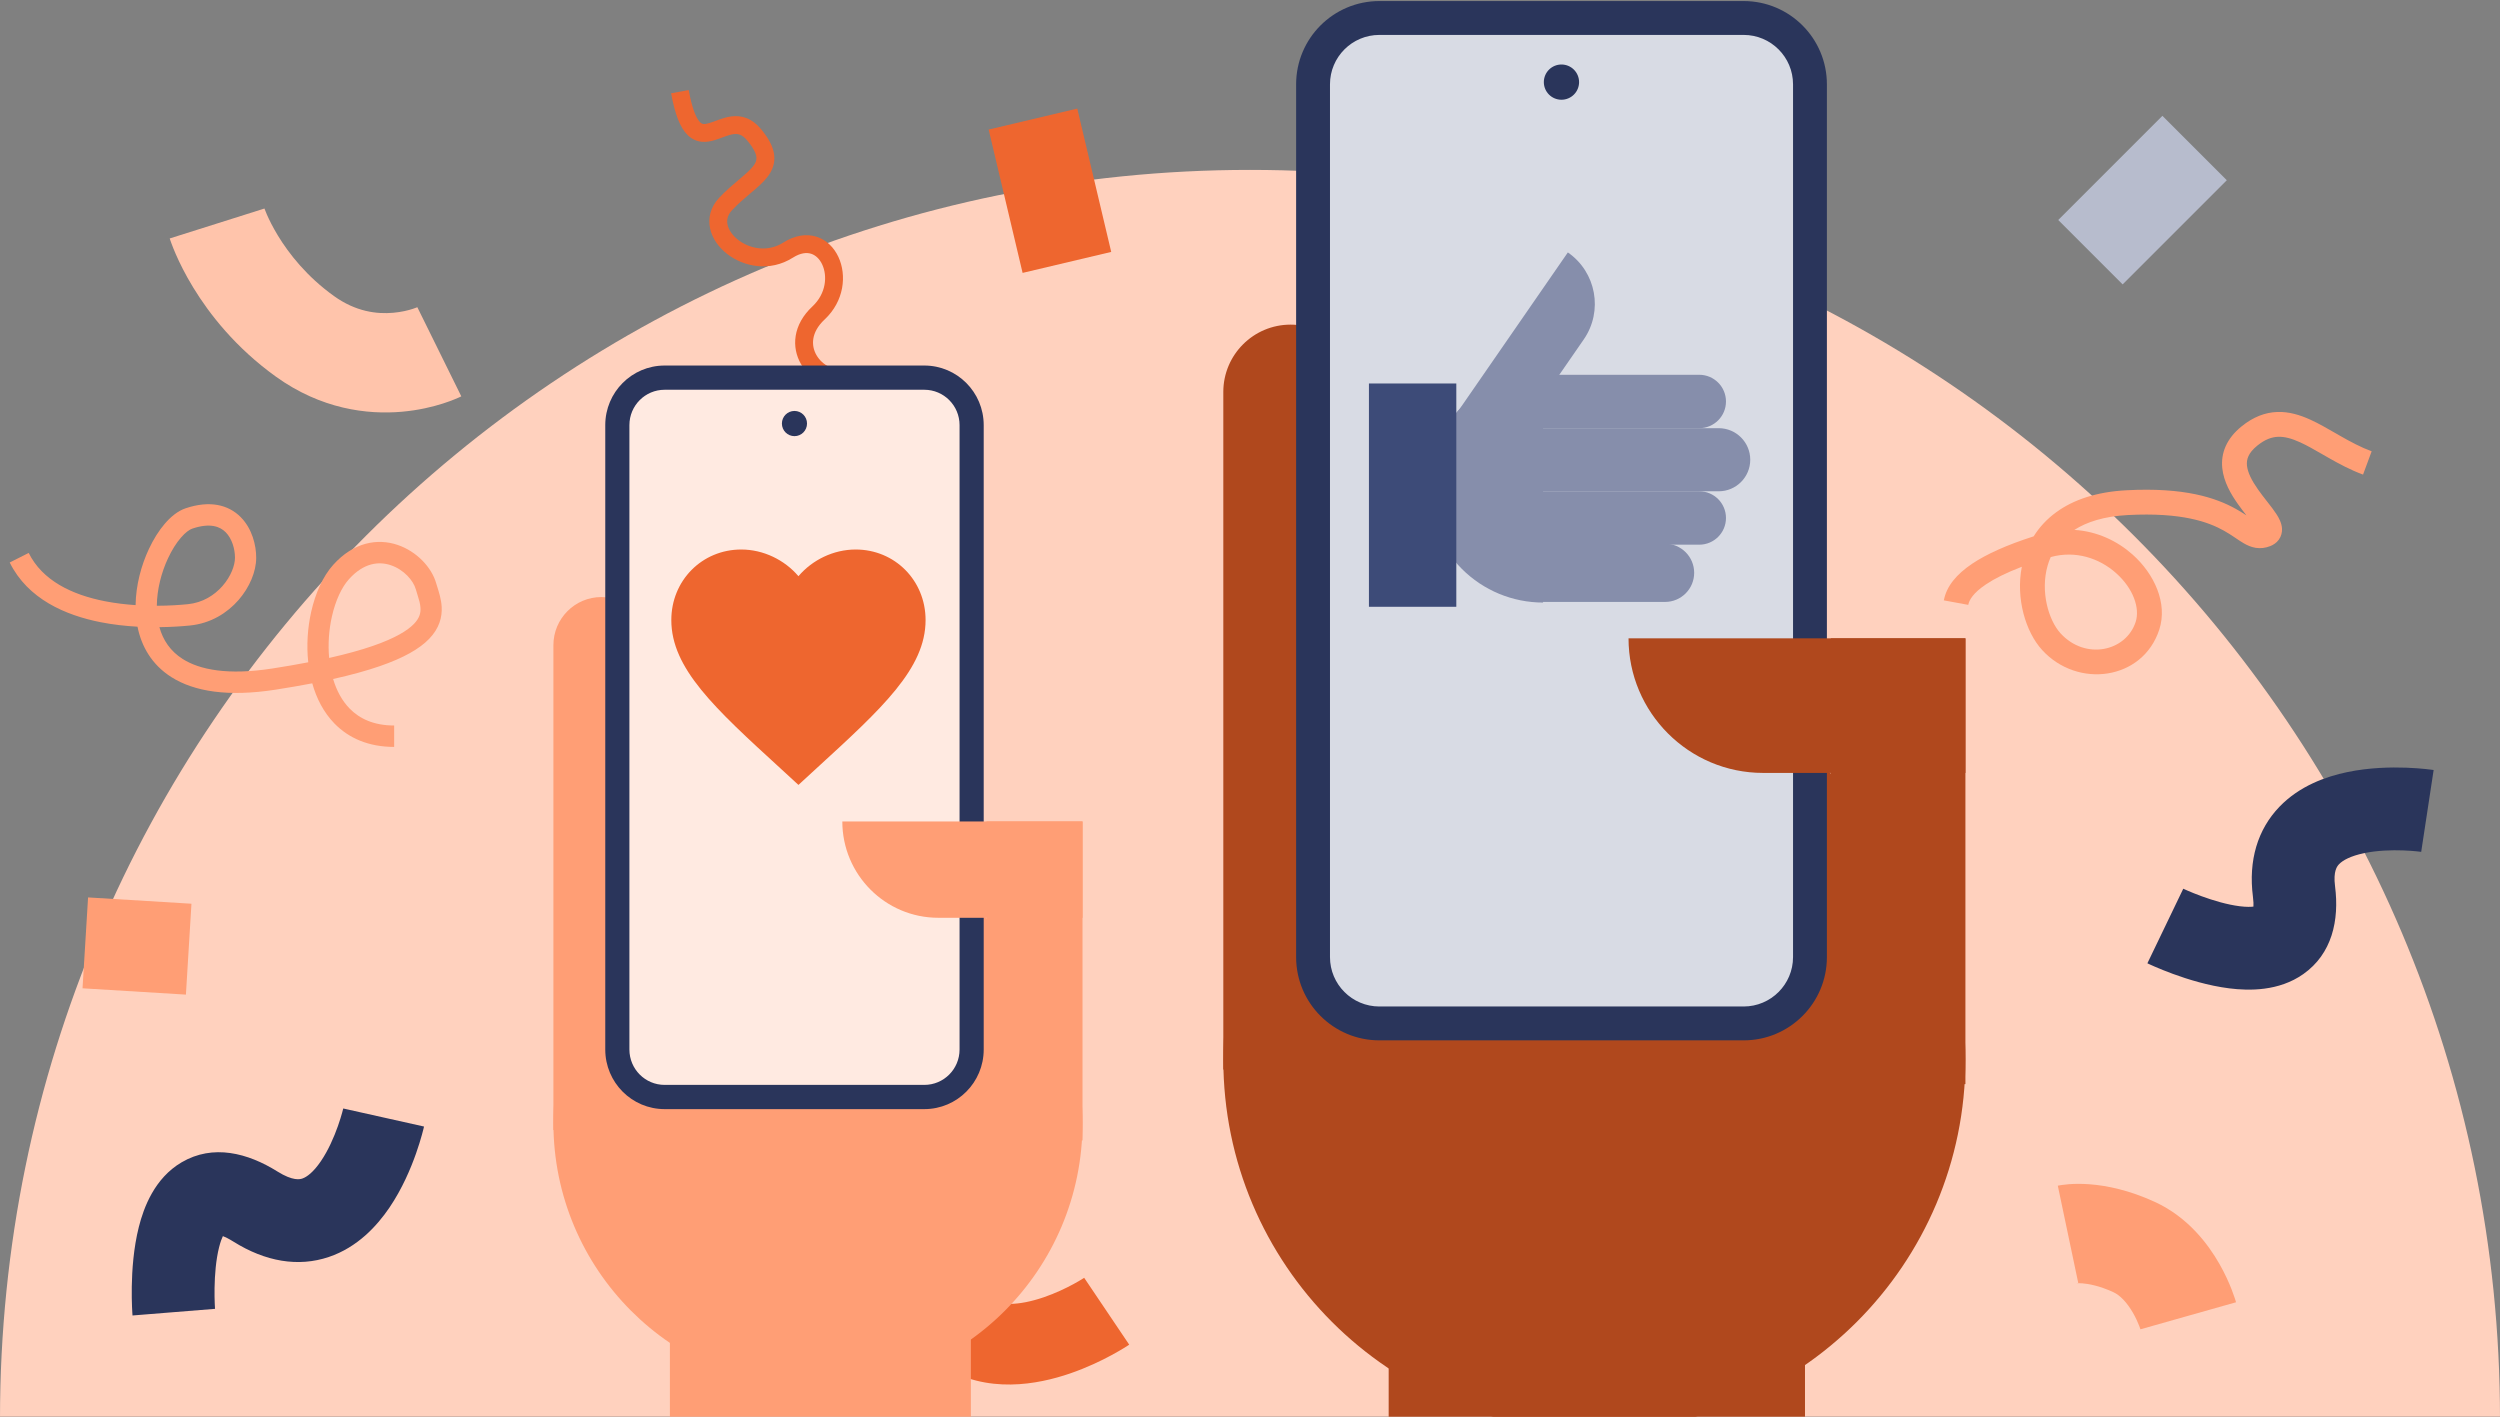 <svg width="515" height="292" viewBox="0 0 515 292" fill="none" xmlns="http://www.w3.org/2000/svg">
<rect x="0" y="0" width="515" height="292" fill="#808080" stroke="none"/>
<g clip-path="url(#clip0_3521_19358)">
<path d="M257.5 34.999C115.287 34.999 0 150.163 0 292.224H515C515 150.163 399.713 34.999 257.5 34.999Z" fill="#FFD1BE"/>
<path fill-rule="evenodd" clip-rule="evenodd" d="M460.624 268.266C460.625 268.269 460.626 268.272 450.779 271.051C440.932 273.831 440.933 273.834 440.933 273.837L440.938 273.853L440.944 273.873L440.952 273.901C440.955 273.913 440.957 273.919 440.957 273.919C440.955 273.913 440.943 273.874 440.921 273.806C440.876 273.669 440.79 273.421 440.662 273.092C440.399 272.419 439.985 271.48 439.412 270.48C438.156 268.29 436.722 266.817 435.366 266.193C432.421 264.839 430.2 264.465 428.953 264.368C428.32 264.318 427.912 264.339 427.762 264.35C427.72 264.353 427.698 264.356 427.698 264.356C427.698 264.356 427.71 264.354 427.736 264.351C427.765 264.346 427.812 264.339 427.877 264.327C427.909 264.322 427.946 264.315 427.988 264.307L428.053 264.293L428.089 264.286L428.107 264.282L428.117 264.28C428.121 264.279 428.126 264.278 426.012 254.267C423.898 244.256 423.902 244.255 423.907 244.254L423.917 244.252L423.937 244.248L423.978 244.24L424.067 244.222C424.13 244.21 424.198 244.197 424.272 244.184C424.421 244.157 424.592 244.129 424.786 244.101C425.173 244.044 425.651 243.988 426.212 243.945C427.336 243.86 428.796 243.83 430.544 243.966C434.059 244.24 438.653 245.181 443.916 247.602C450.768 250.753 454.903 256.357 457.164 260.301C458.349 262.367 459.181 264.259 459.724 265.65C459.998 266.352 460.206 266.945 460.353 267.391C460.427 267.614 460.486 267.802 460.531 267.95C460.553 268.024 460.573 268.088 460.588 268.142L460.61 268.215L460.618 268.246L460.624 268.266Z" fill="#FF9E75"/>
<path fill-rule="evenodd" clip-rule="evenodd" d="M464.208 186.758C464.237 186.339 464.228 185.689 464.104 184.724C463.145 177.251 465.069 170.871 469.561 166.197C473.701 161.891 479.139 159.965 483.552 159.049C488.078 158.11 492.518 158.029 495.679 158.143C497.293 158.202 498.654 158.314 499.63 158.415C500.12 158.466 500.517 158.514 500.805 158.551C500.95 158.57 501.067 158.586 501.156 158.598L501.267 158.614L501.306 158.62L501.328 158.624C501.331 158.624 501.334 158.624 500.048 167.053C498.762 175.482 498.764 175.483 498.767 175.483L498.779 175.485L498.785 175.486C498.785 175.486 498.78 175.485 498.767 175.483C498.742 175.479 498.69 175.472 498.614 175.463C498.461 175.443 498.212 175.412 497.881 175.378C497.215 175.31 496.238 175.228 495.062 175.185C492.645 175.098 489.703 175.189 487.018 175.747C484.219 176.328 482.616 177.224 481.856 178.014C481.449 178.438 480.617 179.43 481.018 182.554C481.922 189.596 480.393 196.496 474.478 200.663C469.43 204.22 463.304 204.11 459.272 203.607C454.873 203.057 450.619 201.72 447.647 200.63C446.119 200.07 444.835 199.54 443.921 199.145C443.463 198.946 443.093 198.78 442.828 198.658C442.696 198.597 442.589 198.548 442.51 198.51L442.412 198.464L442.379 198.448L442.367 198.442L442.362 198.44C442.359 198.439 442.357 198.438 446.058 190.756C449.758 183.075 449.756 183.074 449.754 183.073L449.751 183.071L449.773 183.082C449.804 183.096 449.861 183.123 449.942 183.16C450.104 183.234 450.359 183.35 450.695 183.495C451.368 183.786 452.347 184.191 453.516 184.619C455.938 185.507 458.819 186.365 461.386 186.685C462.815 186.864 463.707 186.821 464.208 186.758ZM464.075 187.41C464.069 187.403 464.084 187.34 464.141 187.243C464.111 187.369 464.082 187.418 464.075 187.41Z" fill="#2A355B"/>
<path fill-rule="evenodd" clip-rule="evenodd" d="M168.196 73.164C169.404 75.253 171.947 76.594 174.58 76.096L175.265 79.713C170.993 80.521 166.946 78.357 165.009 75.007C164.028 73.309 163.571 71.281 163.915 69.166C164.26 67.045 165.389 64.966 167.36 63.123C170.2 60.469 170.476 56.837 169.373 54.479C168.826 53.311 167.998 52.562 167.088 52.274C166.213 51.996 164.96 52.048 163.331 53.079C158.577 56.091 153.148 54.95 149.752 52.283C148.048 50.946 146.712 49.118 146.273 47.04C145.816 44.883 146.371 42.638 148.139 40.754C149.53 39.272 150.964 38.062 152.18 37.036C152.231 36.994 152.281 36.952 152.33 36.91C153.631 35.812 154.571 34.996 155.181 34.2C155.737 33.476 155.895 32.928 155.819 32.332C155.731 31.63 155.28 30.553 153.908 28.913C153.337 28.23 152.843 27.913 152.447 27.761C152.053 27.608 151.634 27.57 151.134 27.632C150.611 27.697 150.044 27.866 149.367 28.108C149.192 28.171 148.998 28.243 148.793 28.319C148.29 28.506 147.721 28.718 147.202 28.874C146.437 29.103 145.515 29.302 144.539 29.202C143.504 29.096 142.523 28.667 141.667 27.836C140.093 26.311 139.04 23.525 138.249 19.216L141.87 18.551C142.653 22.816 143.562 24.546 144.229 25.193C144.493 25.449 144.703 25.519 144.914 25.54C145.184 25.568 145.564 25.522 146.144 25.348C146.547 25.227 146.925 25.086 147.366 24.922C147.598 24.835 147.848 24.742 148.127 24.642C148.866 24.378 149.743 24.096 150.679 23.979C151.639 23.859 152.694 23.909 153.776 24.327C154.856 24.745 155.839 25.483 156.732 26.551C158.289 28.412 159.254 30.146 159.472 31.871C159.703 33.701 159.057 35.197 158.102 36.441C157.202 37.614 155.925 38.693 154.705 39.723L154.595 39.815C153.355 40.862 152.064 41.951 150.823 43.273C149.865 44.295 149.671 45.32 149.874 46.278C150.094 47.315 150.825 48.445 152.025 49.388C154.438 51.283 158.168 51.992 161.361 49.969C163.707 48.484 166.083 48.092 168.203 48.765C170.288 49.427 171.82 51.024 172.707 52.918C174.47 56.685 173.908 62.042 169.874 65.812C168.409 67.182 167.745 68.552 167.548 69.757C167.351 70.968 167.605 72.142 168.196 73.164Z" fill="#EE662F"/>
<path fill-rule="evenodd" clip-rule="evenodd" d="M45.915 254.637C46.4 254.824 47.114 255.166 48.105 255.786C54.668 259.89 61.419 261.071 67.743 258.934C73.631 256.945 77.644 252.567 80.227 248.762C82.87 244.866 84.623 240.674 85.696 237.634C86.246 236.078 86.646 234.738 86.914 233.768C87.049 233.282 87.151 232.884 87.223 232.594C87.259 232.449 87.287 232.331 87.308 232.241L87.334 232.128L87.343 232.088L87.347 232.073L87.348 232.066C87.349 232.063 87.35 232.06 79.027 230.206C70.704 228.352 70.705 228.35 70.706 228.347L70.707 228.343L70.708 228.336C70.707 228.339 70.707 228.342 70.706 228.346C70.7 228.372 70.688 228.423 70.669 228.499C70.631 228.651 70.568 228.899 70.478 229.226C70.296 229.882 70.011 230.837 69.616 231.958C68.799 234.272 67.624 236.964 66.116 239.187C64.546 241.5 63.184 242.475 62.285 242.778C61.822 242.935 60.377 243.347 57.147 241.327C51.041 237.509 43.889 235.637 37.418 239.435C31.823 242.719 29.604 248.773 28.6 252.751C27.488 257.156 27.199 261.77 27.147 265.049C27.12 266.738 27.155 268.183 27.197 269.218C27.219 269.737 27.242 270.157 27.261 270.459C27.27 270.611 27.279 270.732 27.285 270.822L27.294 270.933L27.296 270.97L27.297 270.984L27.298 270.989C27.298 270.992 27.298 270.994 35.797 270.305C44.295 269.616 44.296 269.618 44.296 269.62L44.294 269.594C44.291 269.556 44.286 269.489 44.281 269.394C44.269 269.204 44.252 268.906 44.236 268.519C44.204 267.743 44.177 266.627 44.198 265.32C44.241 262.609 44.487 259.489 45.134 256.925C45.417 255.804 45.702 255.082 45.915 254.637ZM45.073 254.432C45.076 254.44 45.139 254.451 45.25 254.439C45.125 254.417 45.07 254.424 45.073 254.432ZM70.708 228.336L70.708 228.335L70.71 228.329C70.71 228.328 70.709 228.33 70.708 228.336ZM44.297 269.629C44.297 269.63 44.297 269.63 44.297 269.628L44.297 269.629Z" fill="#2A355B"/>
<path fill-rule="evenodd" clip-rule="evenodd" d="M469.109 84.867C466.584 84.959 464.145 85.904 461.759 87.84C458.656 90.358 457.474 93.34 457.787 96.428C458.074 99.254 459.588 101.816 460.983 103.797C461.579 104.644 462.203 105.451 462.767 106.173C462.152 105.765 461.436 105.308 460.604 104.844C456.475 102.541 450.038 100.36 438.049 100.993C431.876 101.318 427.106 102.95 423.585 105.516C421.614 106.952 420.084 108.646 418.937 110.484C413.374 112.271 409.217 114.149 406.268 116.127C403.051 118.284 400.964 120.775 400.431 123.677L405.462 124.602C405.643 123.621 406.461 122.157 409.118 120.375C410.864 119.204 413.273 117.988 416.496 116.755C415.232 123.256 417.252 130.148 420.691 133.913C427.995 141.91 441.398 140.144 444.808 129.71C446.595 124.24 443.735 118.163 439.292 114.22C436.168 111.446 431.982 109.441 427.318 109.159C429.837 107.548 433.388 106.362 438.318 106.101C449.514 105.51 454.961 107.554 458.112 109.312C458.929 109.768 459.626 110.224 460.282 110.665C460.379 110.73 460.478 110.797 460.578 110.865C461.116 111.229 461.694 111.619 462.239 111.932C462.908 112.315 463.722 112.701 464.675 112.853C465.681 113.013 466.674 112.889 467.66 112.502C468.257 112.268 468.928 111.87 469.429 111.183C469.956 110.461 470.126 109.656 470.096 108.937C470.044 107.71 469.402 106.612 468.952 105.917C468.44 105.124 467.767 104.261 467.13 103.447C467.099 103.408 467.069 103.369 467.038 103.33C466.403 102.518 465.765 101.703 465.166 100.852C463.871 99.012 463.024 97.36 462.877 95.911C462.756 94.723 463.068 93.367 464.982 91.813C466.631 90.475 468.029 90.026 469.295 89.98C470.626 89.932 472.079 90.32 473.833 91.119C475.268 91.772 476.725 92.612 478.379 93.564C478.784 93.798 479.201 94.038 479.633 94.284C481.761 95.497 484.144 96.79 486.788 97.767L488.561 92.968C486.331 92.144 484.248 91.026 482.166 89.839C481.791 89.625 481.411 89.406 481.029 89.186C479.358 88.223 477.633 87.228 475.954 86.463C473.859 85.509 471.568 84.778 469.109 84.867ZM422.447 114.755C427.616 113.33 432.5 115.031 435.896 118.045C439.497 121.242 440.858 125.326 439.945 128.121C437.953 134.218 429.577 136.056 424.468 130.463C421.999 127.76 420.271 121.84 421.817 116.488C421.987 115.9 422.196 115.321 422.447 114.755Z" fill="#FF9E75"/>
<path d="M203.664 26.689L221.918 22.366L228.91 51.894L210.656 56.217L203.664 26.689Z" fill="#EE662F"/>
<path d="M39.441 186.167L38.299 204.89L17.001 203.591L18.143 184.867L39.441 186.167Z" fill="#FF9E75"/>
<path d="M445.457 23.864L458.721 37.129L437.264 58.586L424 45.321L445.457 23.864Z" fill="#B7BCCD"/>
<path d="M367.793 278.983L350.412 286.039L338.998 257.923L356.379 250.867L367.793 278.983Z" fill="white"/>
<path fill-rule="evenodd" clip-rule="evenodd" d="M46.495 109.647C45.379 108.521 43.385 107.627 39.623 108.893C39.05 109.086 38.221 109.649 37.268 110.756C36.342 111.83 35.42 113.277 34.623 114.981C33.251 117.915 32.335 121.421 32.304 124.787C34.895 124.779 37.133 124.621 38.714 124.461C41.727 124.157 44.156 122.64 45.853 120.694C47.589 118.703 48.406 116.444 48.406 114.89C48.406 113.066 47.784 110.948 46.495 109.647ZM32.84 129.196C35.396 129.169 37.587 129.01 39.149 128.852C43.422 128.421 46.822 126.261 49.135 123.61C51.407 121.004 52.778 117.748 52.778 114.89C52.778 112.301 51.941 108.903 49.586 106.527C47.058 103.976 43.222 103.031 38.24 104.707C36.627 105.25 35.179 106.456 33.968 107.86C32.731 109.296 31.603 111.101 30.669 113.098C29.093 116.467 27.986 120.566 27.933 124.654C25.878 124.519 23.725 124.268 21.588 123.847C14.81 122.515 8.733 119.6 5.911 113.903L2 115.876C5.736 123.417 13.503 126.753 20.752 128.179C23.326 128.685 25.904 128.965 28.326 129.099C29.134 133.13 31.252 136.917 35.31 139.487C40.033 142.48 47.017 143.586 56.752 142.075C59.486 141.65 62.004 141.213 64.325 140.765C65.189 143.85 66.661 146.756 68.914 149.061C71.84 152.054 75.922 153.866 81.196 153.866V149.454C76.996 149.454 74.066 148.049 72.027 145.963C70.462 144.362 69.334 142.266 68.621 139.874C72.42 139.026 75.584 138.144 78.214 137.236C83.179 135.522 86.423 133.658 88.41 131.597C90.501 129.428 91.109 127.135 90.984 124.977C90.897 123.47 90.413 121.941 90.078 120.886C89.991 120.612 89.914 120.369 89.857 120.167C88.911 116.825 85.782 113.556 81.888 112.245C77.766 110.859 72.859 111.673 68.649 116.348C66.489 118.745 64.951 122.267 64.103 126.043C63.37 129.312 63.118 132.922 63.499 136.432C61.242 136.868 58.778 137.296 56.087 137.713C46.877 139.143 41.109 137.952 37.634 135.75C35.084 134.135 33.571 131.847 32.84 129.196ZM67.804 135.537C71.413 134.728 74.375 133.897 76.799 133.061C81.49 131.442 83.985 129.859 85.277 128.519C86.465 127.287 86.677 126.225 86.62 125.234C86.568 124.337 86.325 123.564 86.025 122.609C85.907 122.234 85.78 121.83 85.653 121.38C85.142 119.574 83.169 117.328 80.505 116.432C78.069 115.612 74.96 115.9 71.884 119.316C70.4 120.963 69.114 123.692 68.368 127.018C67.761 129.718 67.542 132.679 67.804 135.537Z" fill="#FF9E75"/>
<path fill-rule="evenodd" clip-rule="evenodd" d="M220.393 282.947C213.867 285.181 203.292 287.282 194.047 281.347C186.051 276.212 182.421 269.249 180.883 263.599C180.127 260.822 179.872 258.366 179.807 256.57C179.774 255.666 179.789 254.912 179.816 254.345C179.829 254.061 179.846 253.822 179.862 253.634C179.87 253.539 179.878 253.457 179.885 253.388L179.895 253.294L179.899 253.254L179.901 253.236L179.902 253.228C179.903 253.224 179.903 253.22 188.149 254.188C196.395 255.156 196.395 255.152 196.396 255.148L196.397 255.14L196.398 255.125L196.401 255.099L196.405 255.06L196.408 255.027C196.409 255.026 196.405 255.065 196.402 255.139C196.395 255.289 196.387 255.575 196.401 255.968C196.43 256.764 196.547 257.924 196.905 259.238C197.595 261.772 199.157 264.894 203.019 267.374C205.632 269.052 209.78 269.029 215.013 267.237C217.399 266.421 219.536 265.39 221.093 264.547C221.862 264.131 222.464 263.774 222.857 263.533C223.052 263.413 223.194 263.322 223.277 263.269C223.318 263.243 223.344 263.226 223.354 263.219L223.351 263.221L223.341 263.228C223.339 263.229 223.337 263.23 227.979 270.114C232.621 276.997 232.619 276.999 232.617 277L232.601 277.011L232.575 277.028L232.503 277.076C232.446 277.114 232.372 277.162 232.281 277.221C232.1 277.338 231.852 277.495 231.544 277.684C230.928 278.062 230.064 278.572 228.998 279.149C226.887 280.292 223.886 281.75 220.393 282.947ZM223.358 263.216C223.361 263.215 223.359 263.215 223.354 263.219L223.358 263.216Z" fill="#EE662F"/>
<path fill-rule="evenodd" clip-rule="evenodd" d="M34.963 49.121C34.962 49.118 34.961 49.114 44.72 46.039C54.479 42.964 54.478 42.961 54.477 42.957L54.474 42.951L54.471 42.938L54.464 42.917L54.454 42.888C54.45 42.875 54.449 42.873 54.453 42.883C54.46 42.903 54.482 42.969 54.522 43.075C54.601 43.289 54.747 43.667 54.97 44.179C55.417 45.206 56.163 46.75 57.279 48.58C59.52 52.251 63.169 56.941 68.779 60.973C73.345 64.255 77.692 64.722 80.982 64.434C82.676 64.287 84.079 63.933 85.016 63.634C85.478 63.486 85.807 63.358 85.978 63.287C86.061 63.253 86.105 63.233 86.107 63.232L86.072 63.248L86.028 63.269L86 63.283L85.984 63.291L85.975 63.295C85.971 63.297 85.967 63.3 90.502 72.471C95.037 81.643 95.032 81.645 95.028 81.648L95.018 81.652L94.999 81.662L94.955 81.683L94.852 81.733C94.776 81.769 94.685 81.811 94.581 81.859C94.371 81.954 94.106 82.07 93.787 82.202C93.15 82.465 92.294 82.791 91.247 83.126C89.165 83.791 86.254 84.516 82.763 84.82C75.685 85.439 66.185 84.31 56.835 77.589C48.529 71.618 43.135 64.687 39.811 59.238C38.145 56.508 36.978 54.117 36.208 52.349C35.823 51.463 35.534 50.729 35.331 50.18C35.229 49.905 35.149 49.676 35.087 49.497C35.057 49.408 35.031 49.331 35.01 49.267L34.982 49.181L34.971 49.145L34.966 49.129L34.963 49.121Z" fill="#FFC4AB"/>
<g clip-path="url(#clip1_3521_19358)">
<path d="M168.498 286C198.596 286 222.996 261.516 222.996 231.313C222.996 201.11 198.596 176.626 168.498 176.626C138.4 176.626 114 201.11 114 231.313C114 261.516 138.4 286 168.498 286Z" fill="#FF9E75"/>
<path d="M123.886 122.993C129.344 122.993 133.773 127.437 133.773 132.914L133.773 232.786L114 232.786L114 132.914C114 127.437 118.429 122.993 123.886 122.993Z" fill="#FF9E75"/>
<path d="M146.125 96.572C151.582 96.572 156.011 101.016 156.011 106.493L156.011 232.786L136.238 232.786L136.238 106.493C136.238 101.016 140.667 96.572 146.125 96.572Z" fill="#FF9E75"/>
<path d="M168.499 77.982C173.956 77.982 178.385 82.426 178.385 87.903L178.385 232.787L158.612 232.787L158.612 87.903C158.612 82.426 163.041 77.982 168.499 77.982Z" fill="#FF9E75"/>
<path d="M190.815 90.115C196.273 90.115 200.701 94.559 200.701 100.036L200.701 232.784L180.929 232.784L180.929 100.036C180.929 94.559 185.357 90.115 190.815 90.115Z" fill="#FF9E75"/>
<path d="M189.785 79.124L136.975 79.124C131.662 79.124 127.355 83.446 127.355 88.777L127.355 215.758C127.355 221.089 131.662 225.411 136.975 225.411L189.785 225.411C195.097 225.411 199.404 221.089 199.404 215.758L199.404 88.777C199.404 83.446 195.097 79.124 189.785 79.124Z" fill="#FFEAE1"/>
<path fill-rule="evenodd" clip-rule="evenodd" d="M136.916 80.29C132.907 80.29 129.658 83.551 129.658 87.573L129.658 216.205C129.658 220.228 132.907 223.488 136.916 223.488L190.412 223.488C194.421 223.488 197.67 220.228 197.67 216.205L197.67 87.573C197.67 83.551 194.421 80.29 190.412 80.29L136.916 80.29ZM124.685 87.573C124.685 80.795 130.161 75.3 136.916 75.3L190.412 75.3C197.167 75.3 202.644 80.795 202.644 87.573L202.644 216.205C202.644 222.984 197.167 228.479 190.412 228.479L136.916 228.479C130.161 228.479 124.685 222.984 124.685 216.205L124.685 87.573Z" fill="#2A355B"/>
<path d="M163.659 89.847C165.089 89.847 166.247 88.685 166.247 87.251C166.247 85.816 165.089 84.654 163.659 84.654C162.23 84.654 161.071 85.816 161.071 87.251C161.071 88.685 162.23 89.847 163.659 89.847Z" fill="#2A355B"/>
<path d="M164.48 161.692L160.683 158.203C147.195 145.862 138.291 137.696 138.291 127.734C138.291 119.568 144.629 113.199 152.695 113.199C157.252 113.199 161.625 115.34 164.48 118.696C167.335 115.34 171.708 113.199 176.265 113.199C184.331 113.199 190.669 119.568 190.669 127.734C190.669 137.696 181.765 145.862 168.277 158.203L164.48 161.692Z" fill="#EE662F"/>
<path d="M222.998 169.225L203.226 169.225L203.226 234.932L222.998 234.932L222.998 169.225Z" fill="#FF9E75"/>
<path d="M173.518 169.221L223.004 169.221L223.004 189.063L193.29 189.063C182.379 189.063 173.518 180.17 173.518 169.221Z" fill="#FF9E75"/>
</g>
<rect x="138" y="267" width="62" height="77" fill="#FF9E75"/>
<g clip-path="url(#clip2_3521_19358)">
<path d="M328.44 294.707C370.654 294.707 404.875 260.486 404.875 218.272C404.875 176.058 370.654 141.836 328.44 141.836C286.226 141.836 252.005 176.058 252.005 218.272C252.005 260.486 286.226 294.707 328.44 294.707Z" fill="#B0481D"/>
<path d="M265.868 66.873C273.523 66.873 279.734 73.084 279.734 80.739L279.734 220.327L252.002 220.327L252.002 80.739C252.002 73.084 258.213 66.873 265.868 66.873Z" fill="#B0481D"/>
<path d="M297.061 29.944C304.716 29.944 310.927 36.156 310.927 43.81L310.927 220.328L283.195 220.328L283.195 43.81C283.195 36.156 289.407 29.944 297.061 29.944Z" fill="#B0481D"/>
<path d="M328.439 3.964C336.094 3.964 342.305 10.175 342.305 17.83L342.305 220.333L314.573 220.333L314.573 17.83C314.573 10.175 320.785 3.964 328.439 3.964Z" fill="#B0481D"/>
<path d="M359.737 20.92C367.392 20.92 373.603 27.131 373.603 34.786L373.603 220.326L345.871 220.326L345.871 34.786C345.871 27.131 352.082 20.92 359.737 20.92Z" fill="#B0481D"/>
<path d="M358.301 5.562L284.234 5.562C276.782 5.562 270.742 11.603 270.742 19.054L270.742 196.533C270.742 203.984 276.782 210.025 284.234 210.025L358.301 210.025C365.753 210.025 371.793 203.984 371.793 196.533L371.793 19.054C371.793 11.603 365.753 5.562 358.301 5.562Z" fill="#D8DBE4"/>
<path fill-rule="evenodd" clip-rule="evenodd" d="M284.156 7.193C278.534 7.193 273.976 11.75 273.976 17.372L273.976 197.159C273.976 202.781 278.534 207.338 284.155 207.338L359.187 207.338C364.808 207.338 369.366 202.781 369.366 197.159L369.366 17.372C369.366 11.75 364.808 7.193 359.187 7.193L284.156 7.193ZM267.001 17.372C267.001 7.898 274.681 0.217 284.156 0.217L359.187 0.217C368.661 0.217 376.341 7.898 376.341 17.372L376.341 197.159C376.341 206.633 368.661 214.314 359.187 214.314L284.155 214.314C274.681 214.314 267.001 206.633 267.001 197.159L267.001 17.372Z" fill="#2A355B"/>
<path d="M321.66 20.547C323.665 20.547 325.29 18.922 325.29 16.917C325.29 14.912 323.665 13.287 321.66 13.287C319.655 13.287 318.03 14.912 318.03 16.917C318.03 18.922 319.655 20.547 321.66 20.547Z" fill="#2A355B"/>
<path d="M310.551 77.205L350.051 77.205C353.088 77.205 355.551 79.668 355.551 82.705C355.551 85.743 353.088 88.205 350.051 88.205L310.551 88.205L310.551 77.205Z" fill="#868EAB"/>
<path d="M304.551 88.205L354.051 88.205C357.641 88.205 360.551 91.115 360.551 94.705C360.551 98.295 357.641 101.205 354.051 101.205L304.551 101.205L304.551 88.205Z" fill="#868EAB"/>
<path d="M304.551 101.205L350.051 101.205C353.088 101.205 355.551 103.668 355.551 106.705C355.551 109.743 353.088 112.205 350.051 112.205L304.551 112.205L304.551 101.205Z" fill="#868EAB"/>
<path d="M317 111.998L343 111.998C346.314 111.998 349 114.684 349 117.998C349 121.312 346.314 123.998 343 123.998L317 123.998L317 111.998Z" fill="#868EAB"/>
<path d="M317.871 76.83C311.599 76.83 305.584 79.322 301.149 83.756C296.714 88.191 294.223 94.206 294.223 100.478C294.223 106.75 296.714 112.765 301.149 117.199C305.584 121.634 311.599 124.126 317.871 124.126L317.871 100.478L317.871 76.83Z" fill="#868EAB"/>
<path d="M322.977 51.999C328.831 56.046 330.297 64.073 326.25 69.928L310.639 92.511L300.038 85.183L322.977 51.999Z" fill="#868EAB"/>
<rect x="282" y="78.998" width="18" height="46" fill="#3D4B78"/>
<path d="M404.879 131.49L377.147 131.49L377.147 223.328L404.879 223.328L404.879 131.49Z" fill="#B0481D"/>
<path d="M335.477 131.49L404.882 131.49L404.882 159.222L363.209 159.222C347.905 159.222 335.477 146.794 335.477 131.49Z" fill="#B0481D"/>
</g>
<rect x="286.066" y="268.578" width="85.763" height="107.853" fill="#B0481D"/>
</g>
<defs>
<clipPath id="clip0_3521_19358">
<rect width="515" height="291.84" fill="white"/>
</clipPath>
<clipPath id="clip1_3521_19358">
<rect width="109" height="213" fill="white" transform="translate(114 73)"/>
</clipPath>
<clipPath id="clip2_3521_19358">
<rect width="152.876" height="297.707" fill="white" transform="translate(252 -3)"/>
</clipPath>
</defs>
</svg>
